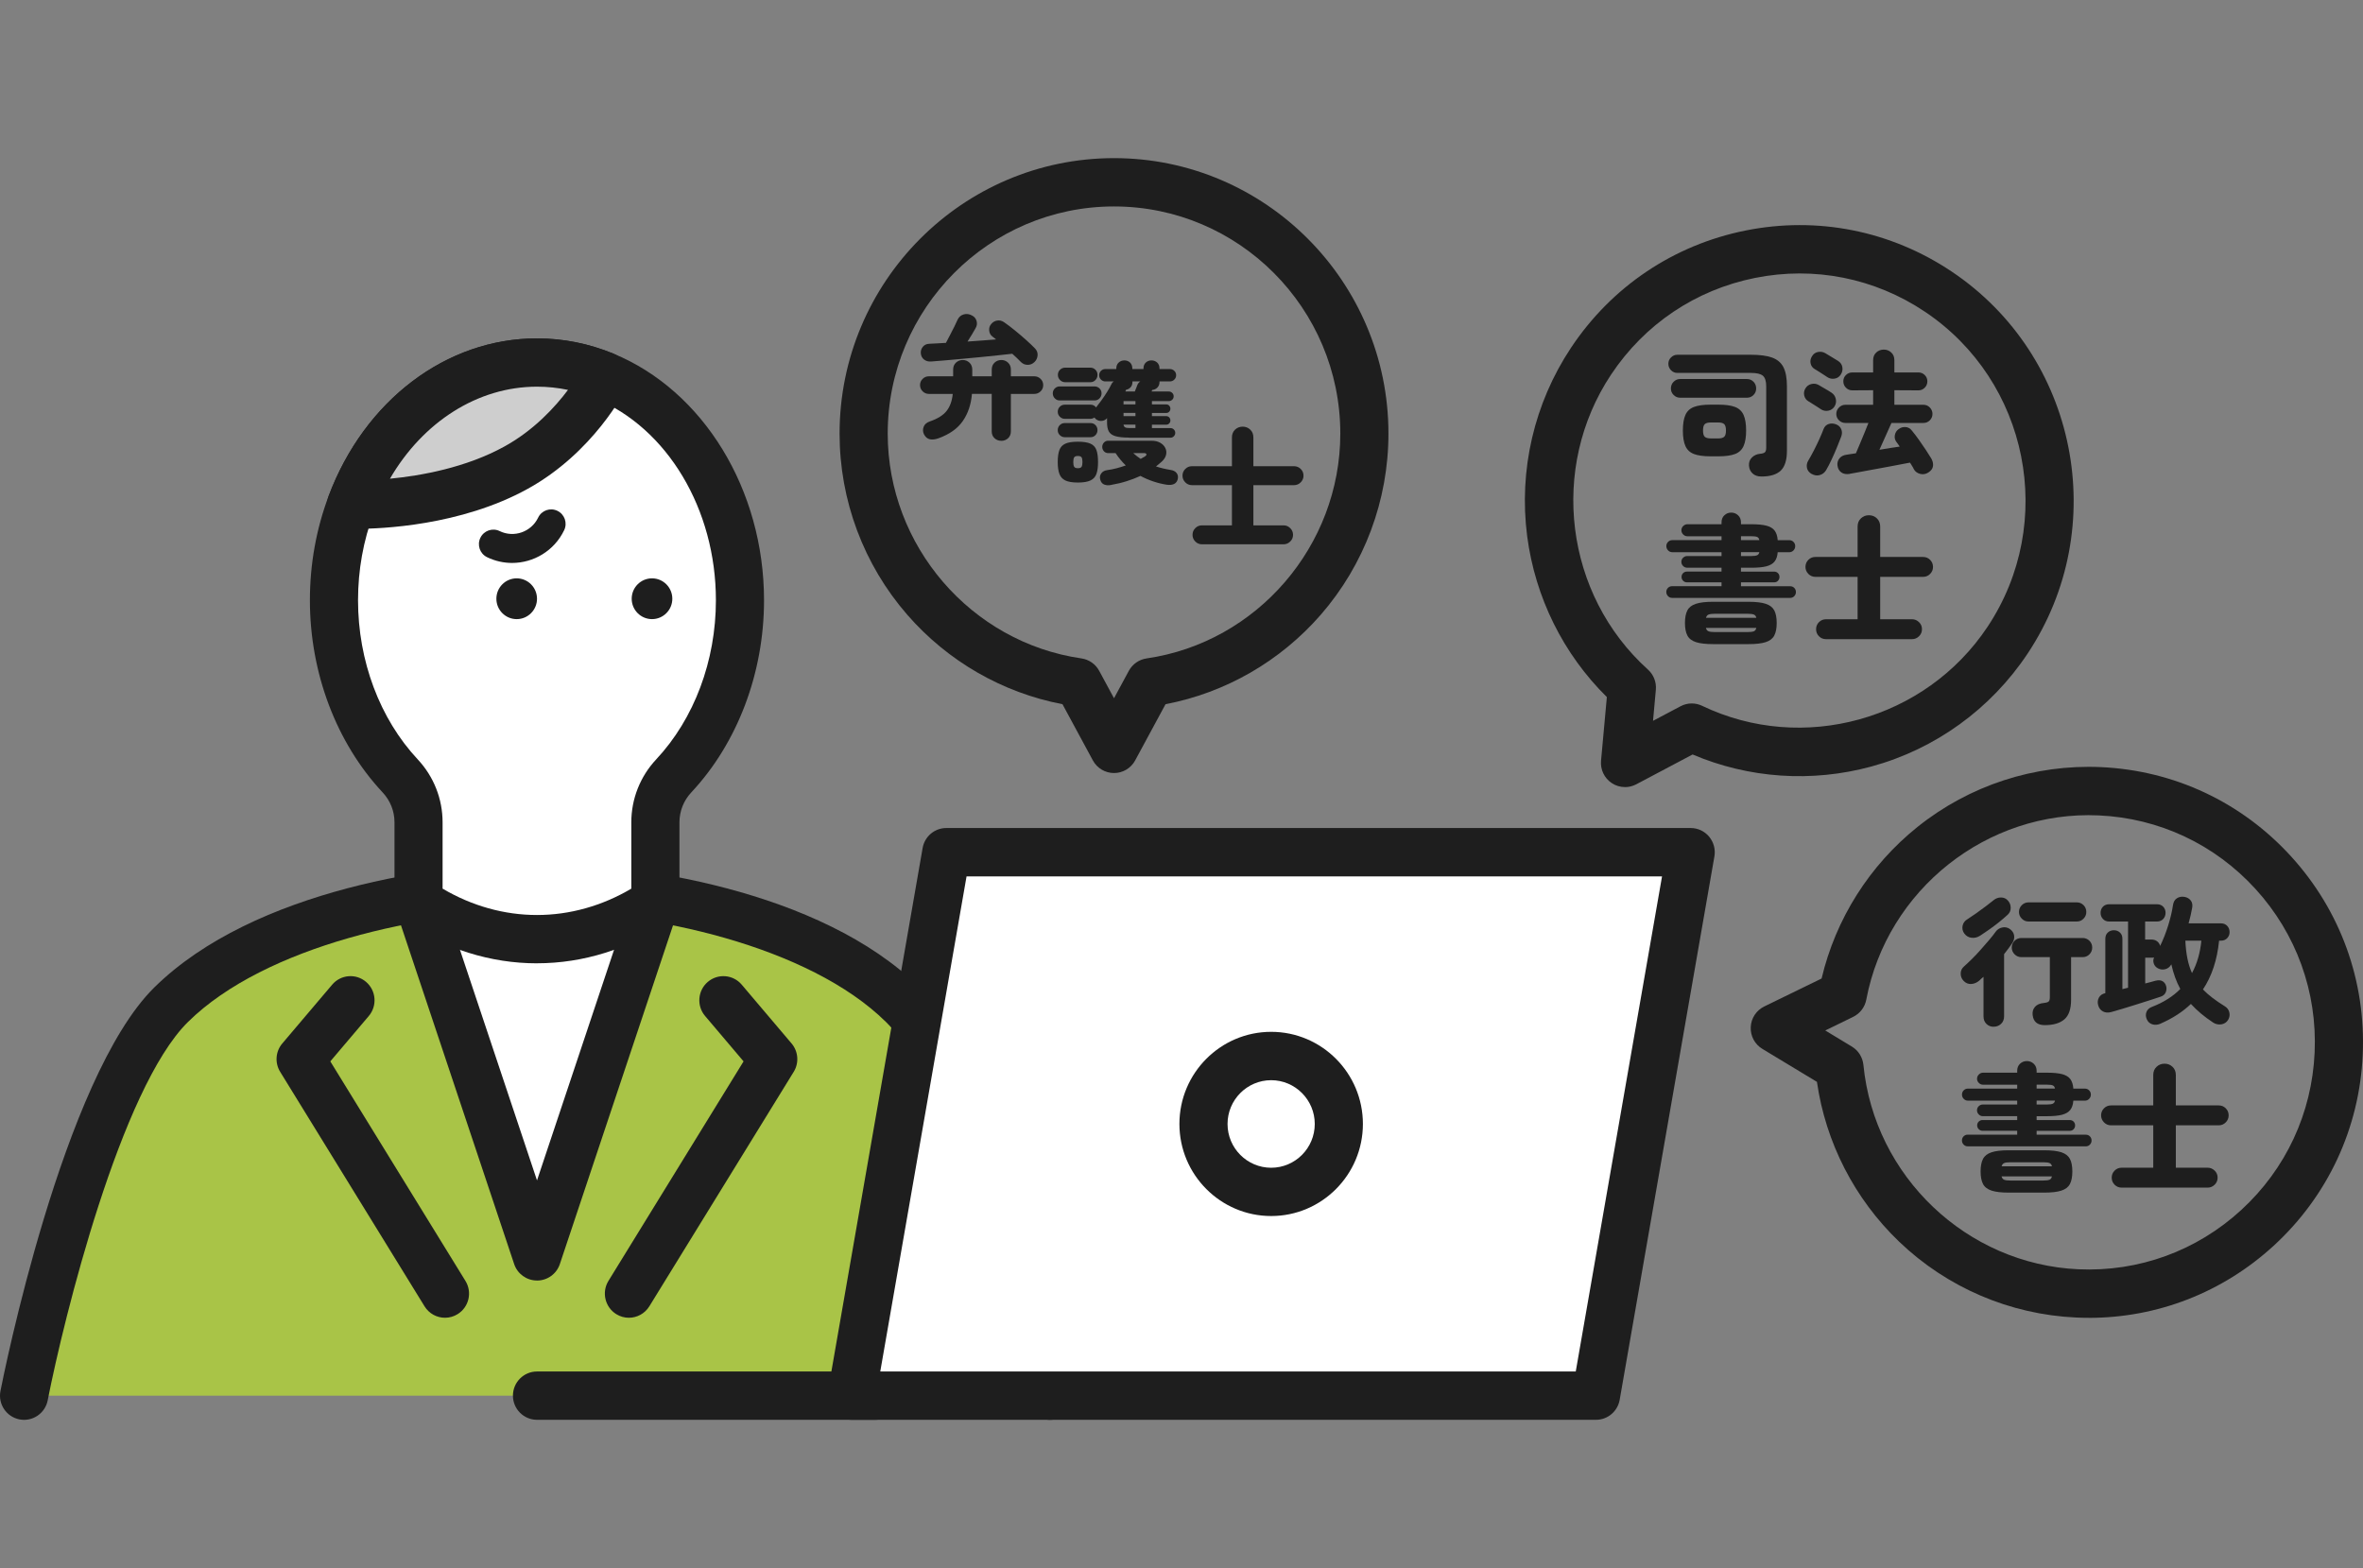 <svg width="223" height="148" viewBox="0 0 223 148" fill="none" xmlns="http://www.w3.org/2000/svg">
<rect x="0" y="0" width="223" height="148" fill="#808080" stroke="none"/>
<path d="M50.675 83.713C40.602 83.713 24.373 86.704 16.142 94.825C7.911 102.945 2.272 131.717 2.272 131.717H99.077C99.077 131.717 93.435 102.945 85.207 94.825C76.976 86.704 60.747 83.713 50.675 83.713Z" fill="#A9C447"/>
<path d="M99.074 134C98.011 134 97.06 133.246 96.848 132.161C95.316 124.348 89.95 102.705 83.614 96.454C76.331 89.27 61.434 85.996 50.675 85.996C39.915 85.996 25.018 89.267 17.735 96.454C11.4 102.705 6.033 124.348 4.501 132.161C4.259 133.395 3.062 134.201 1.833 133.957C0.603 133.714 -0.199 132.516 0.043 131.279C0.279 130.075 5.918 101.717 14.552 93.201C23.967 83.914 41.689 81.436 50.675 81.436C59.66 81.436 77.385 83.914 86.797 93.201C95.431 101.717 101.07 130.075 101.306 131.279C101.548 132.513 100.746 133.714 99.516 133.957C99.368 133.988 99.219 134 99.074 134Z" fill="#1E1E1E"/>
<path d="M50.675 118.571L61.849 85.124H39.5L50.675 118.571Z" fill="white"/>
<path d="M50.675 120.851C49.7 120.851 48.83 120.225 48.522 119.298L37.347 85.85C36.947 84.655 37.589 83.363 38.779 82.962C39.969 82.561 41.257 83.205 41.656 84.4L50.678 111.403L59.699 84.4C60.099 83.205 61.386 82.564 62.576 82.962C63.766 83.363 64.405 84.655 64.009 85.85L52.834 119.298C52.525 120.228 51.656 120.854 50.681 120.854L50.675 120.851Z" fill="#1E1E1E"/>
<path d="M59.351 124.366C58.942 124.366 58.53 124.256 58.158 124.025C57.092 123.362 56.762 121.958 57.419 120.888L70.171 100.169L66.537 95.882C65.726 94.925 65.841 93.484 66.795 92.669C67.749 91.854 69.184 91.97 69.996 92.927L74.702 98.479C75.341 99.233 75.422 100.315 74.905 101.154L61.28 123.283C60.85 123.98 60.108 124.366 59.345 124.366H59.351Z" fill="#1E1E1E"/>
<path d="M41.998 124.366C41.238 124.366 40.493 123.983 40.063 123.283L26.439 101.154C25.921 100.312 26.002 99.23 26.641 98.479L31.348 92.928C32.159 91.97 33.595 91.851 34.548 92.669C35.502 93.487 35.617 94.925 34.806 95.883L31.172 100.169L43.924 120.888C44.585 121.958 44.255 123.366 43.185 124.025C42.813 124.256 42.401 124.366 41.992 124.366H41.998Z" fill="#1E1E1E"/>
<path d="M33.137 47.62C36.105 39.728 42.837 34.213 50.675 34.213C52.897 34.213 55.032 34.663 57.019 35.478C64.481 38.545 69.832 46.863 69.832 56.65C69.832 63.213 67.421 69.117 63.585 73.218C62.473 74.407 61.849 75.973 61.849 77.605V85.121C58.56 87.349 54.748 88.632 50.675 88.632C46.601 88.632 42.789 87.349 39.5 85.121V77.605C39.5 75.973 38.876 74.41 37.765 73.218C33.928 69.117 31.517 63.213 31.517 56.65C31.517 53.436 32.099 50.381 33.137 47.617V47.62Z" fill="white"/>
<path d="M50.675 90.915C46.299 90.915 41.995 89.565 38.228 87.014C37.601 86.592 37.229 85.883 37.229 85.124V77.608C37.229 76.559 36.832 75.556 36.108 74.784C31.747 70.12 29.246 63.514 29.246 56.656C29.246 53.248 29.839 49.937 31.011 46.818C34.409 37.776 42.129 31.936 50.675 31.936C53.14 31.936 55.562 32.419 57.879 33.371C66.386 36.867 72.103 46.225 72.103 56.653C72.103 63.511 69.602 70.12 65.241 74.781C64.517 75.553 64.121 76.556 64.121 77.605V85.121C64.121 85.877 63.745 86.586 63.121 87.011C59.357 89.562 55.051 90.912 50.675 90.912V90.915ZM41.771 83.868C44.53 85.497 47.586 86.355 50.675 86.355C53.764 86.355 56.819 85.497 59.578 83.868V77.608C59.578 75.395 60.414 73.282 61.931 71.662C65.511 67.837 67.561 62.365 67.561 56.653C67.561 48.055 62.979 40.394 56.159 37.591C54.391 36.864 52.546 36.496 50.675 36.496C44.036 36.496 37.989 41.181 35.263 48.429C34.285 51.031 33.788 53.798 33.788 56.656C33.788 62.368 35.842 67.837 39.418 71.665C40.935 73.285 41.768 75.398 41.768 77.611V83.871L41.771 83.868Z" fill="#1E1E1E"/>
<path d="M48.706 44.133C41.814 47.94 33.138 47.62 33.138 47.62C36.105 39.728 42.837 34.213 50.675 34.213C52.898 34.213 55.033 34.663 57.019 35.478C57.047 35.566 57.062 35.618 57.062 35.618C57.062 35.618 54.385 40.999 48.706 44.133Z" fill="#CECECE"/>
<path d="M33.676 49.91C33.322 49.91 33.107 49.903 33.053 49.9C32.323 49.873 31.647 49.496 31.244 48.885C30.839 48.274 30.754 47.505 31.011 46.818C34.409 37.776 42.129 31.936 50.675 31.936C53.14 31.936 55.562 32.419 57.879 33.371C58.5 33.627 58.978 34.146 59.181 34.788C59.227 34.928 59.248 35.007 59.248 35.007C59.396 35.548 59.342 36.138 59.093 36.639C58.972 36.886 56.029 42.695 49.802 46.134C43.458 49.636 35.89 49.91 33.676 49.91ZM50.675 36.493C45.09 36.493 39.921 39.81 36.799 45.179C39.736 44.896 43.985 44.136 47.613 42.133C50.396 40.597 52.386 38.418 53.603 36.797C52.64 36.594 51.662 36.493 50.678 36.493H50.675Z" fill="#1E1E1E"/>
<path d="M80.371 131.717H150.614L159.554 80.433H89.308L80.371 131.717Z" fill="white"/>
<path d="M150.614 133.997H80.368C79.695 133.997 79.059 133.699 78.629 133.182C78.196 132.665 78.015 131.984 78.13 131.322L87.07 80.034C87.26 78.943 88.202 78.146 89.308 78.146H159.554C160.226 78.146 160.862 78.444 161.292 78.961C161.722 79.478 161.907 80.159 161.792 80.822L152.852 132.109C152.661 133.2 151.719 133.997 150.614 133.997ZM83.072 129.437H148.706L156.849 82.71H91.215L83.072 129.437Z" fill="#1E1E1E"/>
<path d="M82.606 133.997H50.678C49.424 133.997 48.406 132.975 48.406 131.717C48.406 130.458 49.424 129.437 50.678 129.437H82.606C83.859 129.437 84.877 130.458 84.877 131.717C84.877 132.975 83.859 133.997 82.606 133.997Z" fill="#1E1E1E"/>
<path d="M121.425 112.322C124.858 111.509 126.985 108.056 126.174 104.609C125.364 101.163 121.924 99.028 118.491 99.842C115.058 100.655 112.932 104.109 113.742 107.555C114.553 111.001 117.992 113.136 121.425 112.322Z" fill="white"/>
<path d="M119.961 114.765C115.188 114.765 111.303 110.867 111.303 106.073C111.303 101.279 115.185 97.381 119.961 97.381C124.737 97.381 128.619 101.279 128.619 106.073C128.619 110.867 124.737 114.765 119.961 114.765ZM119.961 101.945C117.693 101.945 115.845 103.799 115.845 106.076C115.845 108.353 117.69 110.208 119.961 110.208C122.232 110.208 124.076 108.353 124.076 106.076C124.076 103.799 122.229 101.945 119.961 101.945Z" fill="#1E1E1E"/>
<path d="M48.761 58.431C49.819 58.431 50.678 57.569 50.678 56.507C50.678 55.444 49.819 54.582 48.761 54.582C47.702 54.582 46.844 55.444 46.844 56.507C46.844 57.569 47.702 58.431 48.761 58.431Z" fill="#1E1E1E"/>
<path d="M61.532 58.431C62.59 58.431 63.448 57.569 63.448 56.507C63.448 55.444 62.59 54.582 61.532 54.582C60.473 54.582 59.614 55.444 59.614 56.507C59.614 57.569 60.473 58.431 61.532 58.431Z" fill="#1E1E1E"/>
<path d="M48.328 53.129C47.534 53.129 46.729 52.956 45.966 52.585C45.287 52.257 45.002 51.439 45.333 50.758C45.66 50.077 46.474 49.791 47.153 50.122C48.503 50.779 50.136 50.207 50.787 48.849C51.114 48.167 51.928 47.882 52.607 48.213C53.285 48.541 53.57 49.359 53.24 50.04C52.301 51.992 50.351 53.129 48.325 53.129H48.328Z" fill="#1E1E1E"/>
<path d="M105.131 72.957C104.298 72.957 103.532 72.498 103.135 71.765L100.267 66.46C94.607 65.378 89.441 62.408 85.619 58.018C81.5 53.284 79.232 47.213 79.232 40.923C79.232 26.585 90.849 14.924 105.131 14.924C119.413 14.924 131.03 26.585 131.03 40.923C131.03 47.213 128.761 53.284 124.643 58.018C120.821 62.408 115.654 65.378 109.994 66.46L107.127 71.765C106.73 72.501 105.964 72.957 105.131 72.957ZM105.131 19.484C93.353 19.484 83.775 29.103 83.775 40.923C83.775 51.512 91.636 60.632 102.06 62.14C102.772 62.243 103.39 62.675 103.732 63.31L105.131 65.898L106.53 63.31C106.872 62.678 107.493 62.243 108.202 62.14C118.625 60.632 126.487 51.512 126.487 40.923C126.487 29.1 116.905 19.484 105.131 19.484Z" fill="#1E1E1E"/>
<path d="M153.355 74.282C152.913 74.282 152.474 74.155 152.095 73.899C151.402 73.434 151.017 72.629 151.093 71.796L151.641 65.785C147.531 61.733 144.875 56.382 144.121 50.6C143.313 44.367 144.782 38.053 148.258 32.821C152.098 27.045 157.949 23.114 164.733 21.755C171.516 20.396 178.421 21.77 184.178 25.625C196.058 33.581 199.274 49.758 191.349 61.684C187.869 66.916 182.627 70.704 176.586 72.346C170.977 73.869 165.038 73.462 159.733 71.206L154.415 74.021C154.082 74.197 153.718 74.285 153.355 74.285V74.282ZM159.651 66.39C159.984 66.39 160.32 66.463 160.629 66.612C170.132 71.166 181.716 67.959 187.57 59.152C194.105 49.317 191.452 35.98 181.658 29.419C176.913 26.242 171.219 25.108 165.623 26.23C160.029 27.352 155.205 30.592 152.038 35.356C146.184 44.164 147.68 56.13 155.52 63.192C156.053 63.672 156.332 64.381 156.265 65.098L155.999 68.029L158.594 66.655C158.924 66.478 159.291 66.39 159.654 66.39H159.651Z" fill="#1E1E1E"/>
<path d="M197.127 124.372C196.73 124.372 196.334 124.363 195.937 124.344C189.677 124.062 183.736 121.514 179.211 117.173C175.014 113.141 172.291 107.827 171.468 102.103L166.316 98.99C165.602 98.558 165.181 97.77 165.22 96.934C165.256 96.098 165.747 95.351 166.498 94.986L171.907 92.35C173.236 86.723 176.425 81.673 180.965 78.037C185.858 74.118 192 72.118 198.263 72.397C205.173 72.711 211.551 75.705 216.218 80.831C220.885 85.957 223.283 92.602 222.974 99.54C222.665 106.477 219.679 112.88 214.574 117.565C209.761 121.979 203.605 124.375 197.127 124.375V124.372ZM172.249 97.251L174.762 98.771C175.377 99.142 175.78 99.783 175.853 100.501C176.882 111.023 185.607 119.316 196.143 119.79C201.839 120.046 207.299 118.06 211.509 114.196C215.718 110.332 218.18 105.055 218.435 99.333C218.692 93.612 216.712 88.133 212.863 83.907C209.013 79.682 203.756 77.21 198.057 76.955C187.527 76.48 178.091 83.953 176.125 94.341C175.992 95.05 175.532 95.651 174.887 95.968L172.249 97.254V97.251Z" fill="#1E1E1E"/>
<path d="M94.492 41.601C94.244 41.601 94.032 41.519 93.856 41.358C93.678 41.197 93.59 40.975 93.59 40.695V37.174H91.724C91.643 38.166 91.355 39.017 90.867 39.728C90.377 40.44 89.611 40.984 88.566 41.364C88.269 41.47 88.002 41.504 87.763 41.458C87.524 41.412 87.336 41.254 87.194 40.981C87.088 40.759 87.076 40.528 87.164 40.288C87.251 40.047 87.448 39.874 87.763 39.768C88.487 39.518 89.011 39.19 89.332 38.783C89.653 38.375 89.847 37.837 89.913 37.177H87.666C87.436 37.177 87.239 37.095 87.073 36.934C86.909 36.773 86.825 36.578 86.825 36.344C86.825 36.11 86.906 35.916 87.073 35.755C87.236 35.593 87.436 35.514 87.666 35.514H89.95V34.882C89.95 34.608 90.038 34.39 90.216 34.225C90.392 34.061 90.604 33.976 90.852 33.976C91.1 33.976 91.309 34.058 91.488 34.225C91.664 34.39 91.755 34.608 91.755 34.882V35.514H93.593V34.882C93.593 34.608 93.681 34.39 93.859 34.225C94.035 34.061 94.247 33.976 94.495 33.976C94.744 33.976 94.953 34.058 95.131 34.225C95.307 34.39 95.398 34.608 95.398 34.882V35.514H97.609C97.839 35.514 98.035 35.597 98.202 35.755C98.366 35.916 98.45 36.113 98.45 36.344C98.45 36.575 98.369 36.773 98.202 36.934C98.038 37.095 97.839 37.177 97.609 37.177H95.398V40.698C95.398 40.978 95.31 41.2 95.131 41.361C94.956 41.522 94.744 41.604 94.495 41.604L94.492 41.601ZM97.615 34.177C97.433 34.35 97.221 34.435 96.973 34.432C96.724 34.429 96.512 34.335 96.331 34.153C96.225 34.037 96.103 33.915 95.967 33.788C95.831 33.66 95.686 33.526 95.528 33.386C95.107 33.435 94.638 33.487 94.114 33.541C93.59 33.596 93.042 33.651 92.466 33.709C91.891 33.766 91.322 33.821 90.761 33.87C90.201 33.918 89.671 33.967 89.168 34.013C88.666 34.058 88.23 34.095 87.86 34.119C87.606 34.134 87.388 34.073 87.206 33.934C87.024 33.794 86.921 33.596 86.897 33.338C86.882 33.107 86.946 32.903 87.094 32.724C87.242 32.547 87.442 32.453 87.7 32.444C87.921 32.435 88.166 32.423 88.43 32.407C88.693 32.392 88.972 32.374 89.268 32.359C89.374 32.161 89.501 31.918 89.65 31.632C89.798 31.346 89.941 31.067 90.077 30.796C90.213 30.523 90.31 30.316 90.368 30.176C90.483 29.921 90.674 29.753 90.943 29.674C91.21 29.595 91.476 29.632 91.74 29.781C91.961 29.896 92.103 30.073 92.166 30.307C92.227 30.541 92.194 30.769 92.061 30.982C91.979 31.14 91.867 31.331 91.727 31.559C91.588 31.787 91.449 32.012 91.306 32.234C91.776 32.201 92.239 32.167 92.697 32.134C93.154 32.1 93.587 32.067 93.999 32.033C93.941 31.985 93.884 31.936 93.826 31.891C93.769 31.845 93.711 31.802 93.653 31.76C93.472 31.62 93.372 31.432 93.351 31.194C93.329 30.96 93.393 30.754 93.541 30.58C93.69 30.398 93.877 30.288 94.105 30.252C94.332 30.215 94.547 30.267 94.753 30.407C95.065 30.623 95.407 30.881 95.776 31.182C96.146 31.483 96.503 31.787 96.845 32.094C97.188 32.401 97.46 32.66 97.666 32.876C97.854 33.067 97.939 33.286 97.92 33.538C97.899 33.791 97.799 34.004 97.618 34.177H97.615Z" fill="#1E1E1E"/>
<path d="M100.007 37.794C99.825 37.794 99.671 37.728 99.544 37.597C99.416 37.466 99.353 37.308 99.353 37.126C99.353 36.943 99.416 36.788 99.544 36.66C99.671 36.533 99.825 36.469 100.007 36.469H103.29C103.477 36.469 103.638 36.533 103.765 36.66C103.892 36.788 103.956 36.943 103.956 37.126C103.956 37.308 103.892 37.463 103.765 37.597C103.638 37.728 103.48 37.794 103.29 37.794H100.007ZM106.572 41.3C106.006 41.3 105.567 41.254 105.264 41.163C104.958 41.072 104.752 40.923 104.64 40.716C104.528 40.509 104.474 40.233 104.474 39.886V39.464C104.341 39.622 104.174 39.707 103.968 39.725C103.762 39.74 103.577 39.682 103.414 39.552C103.371 39.518 103.332 39.47 103.29 39.403C103.166 39.485 103.038 39.527 102.908 39.527H100.488C100.307 39.527 100.152 39.461 100.019 39.33C99.886 39.199 99.822 39.041 99.822 38.859C99.822 38.676 99.889 38.509 100.019 38.381C100.149 38.254 100.307 38.19 100.488 38.19H102.908C103.129 38.19 103.308 38.278 103.438 38.451C103.602 38.245 103.777 38.013 103.962 37.758C104.147 37.503 104.322 37.241 104.486 36.977C104.649 36.712 104.783 36.478 104.88 36.271C104.937 36.147 105.016 36.056 105.113 35.998H104.31C104.153 35.998 104.02 35.94 103.901 35.825C103.786 35.709 103.729 35.572 103.729 35.414C103.729 35.25 103.786 35.11 103.901 34.998C104.016 34.885 104.153 34.83 104.31 34.83H105.346V34.782C105.346 34.542 105.422 34.353 105.573 34.216C105.724 34.08 105.903 34.013 106.109 34.013C106.315 34.013 106.503 34.08 106.645 34.216C106.787 34.353 106.86 34.542 106.86 34.782V34.83H107.911V34.782C107.911 34.542 107.984 34.353 108.132 34.216C108.28 34.08 108.456 34.013 108.662 34.013C108.868 34.013 109.056 34.08 109.204 34.216C109.352 34.353 109.425 34.542 109.425 34.782V34.83H110.4C110.564 34.83 110.706 34.885 110.821 34.998C110.936 35.11 110.994 35.247 110.994 35.414C110.994 35.581 110.936 35.709 110.821 35.825C110.706 35.94 110.567 35.998 110.4 35.998H109.425V36.046C109.425 36.262 109.359 36.436 109.228 36.572C109.095 36.709 108.938 36.785 108.747 36.8C108.738 36.809 108.735 36.816 108.735 36.819C108.735 36.822 108.732 36.828 108.723 36.837L108.674 36.949H110.303C110.428 36.949 110.534 36.992 110.624 37.08C110.715 37.168 110.761 37.272 110.761 37.396C110.761 37.53 110.715 37.639 110.624 37.725C110.534 37.813 110.428 37.855 110.303 37.855H108.71V38.165H110.055C110.17 38.165 110.264 38.205 110.34 38.284C110.412 38.363 110.452 38.46 110.452 38.576C110.452 38.682 110.415 38.776 110.34 38.855C110.267 38.935 110.17 38.974 110.055 38.974H108.71V39.272H110.055C110.17 39.272 110.264 39.312 110.34 39.391C110.415 39.47 110.452 39.567 110.452 39.682C110.452 39.789 110.415 39.883 110.34 39.962C110.264 40.041 110.17 40.081 110.055 40.081H108.71V40.403H110.464C110.588 40.403 110.691 40.446 110.779 40.534C110.867 40.622 110.909 40.725 110.909 40.85C110.909 40.974 110.867 41.081 110.779 41.172C110.691 41.263 110.588 41.309 110.464 41.309H106.563L106.572 41.3ZM100.485 41.263C100.304 41.263 100.149 41.196 100.016 41.066C99.883 40.935 99.819 40.777 99.819 40.594C99.819 40.412 99.886 40.245 100.016 40.117C100.146 39.989 100.304 39.926 100.485 39.926H102.905C103.093 39.926 103.253 39.989 103.381 40.117C103.508 40.245 103.571 40.403 103.571 40.594C103.571 40.786 103.508 40.932 103.381 41.066C103.253 41.2 103.096 41.263 102.905 41.263H100.485ZM101.721 45.541C101.203 45.541 100.806 45.474 100.537 45.343C100.264 45.209 100.077 45.003 99.974 44.717C99.871 44.431 99.819 44.063 99.819 43.607C99.819 43.151 99.871 42.759 99.974 42.479C100.077 42.2 100.264 41.996 100.537 41.871C100.809 41.747 101.203 41.686 101.721 41.686C102.239 41.686 102.636 41.747 102.911 41.871C103.187 41.996 103.374 42.197 103.474 42.479C103.574 42.759 103.623 43.136 103.623 43.607C103.623 44.078 103.574 44.431 103.474 44.717C103.374 45.003 103.19 45.209 102.911 45.343C102.636 45.474 102.239 45.541 101.721 45.541ZM100.525 36.071C100.334 36.071 100.173 36.004 100.037 35.867C99.901 35.73 99.834 35.566 99.834 35.378C99.834 35.189 99.901 35.025 100.037 34.894C100.173 34.764 100.334 34.697 100.525 34.697H102.896C103.084 34.697 103.247 34.764 103.377 34.894C103.508 35.025 103.574 35.186 103.574 35.378C103.574 35.569 103.508 35.73 103.377 35.867C103.247 36.004 103.087 36.071 102.896 36.071H100.525ZM101.721 44.188C101.894 44.188 102.009 44.145 102.066 44.057C102.124 43.969 102.154 43.82 102.154 43.604C102.154 43.388 102.124 43.239 102.066 43.157C102.009 43.075 101.894 43.033 101.721 43.033C101.548 43.033 101.433 43.075 101.376 43.157C101.318 43.239 101.288 43.388 101.288 43.604C101.288 43.82 101.315 43.969 101.376 44.057C101.433 44.145 101.548 44.188 101.721 44.188ZM104.834 45.775C104.586 45.818 104.374 45.799 104.198 45.726C104.02 45.653 103.898 45.504 103.835 45.279C103.768 45.057 103.798 44.857 103.923 44.684C104.047 44.51 104.228 44.407 104.465 44.373C104.771 44.331 105.07 44.273 105.373 44.194C105.673 44.115 105.964 44.027 106.242 43.926C106.061 43.753 105.891 43.571 105.731 43.376C105.57 43.182 105.419 42.978 105.279 42.762H104.577C104.419 42.762 104.289 42.704 104.18 42.589C104.074 42.473 104.02 42.337 104.02 42.178C104.02 42.02 104.074 41.887 104.18 41.768C104.286 41.653 104.419 41.595 104.577 41.595H108.677C108.989 41.595 109.259 41.656 109.48 41.78C109.701 41.905 109.864 42.066 109.967 42.27C110.07 42.473 110.097 42.686 110.046 42.914C109.998 43.142 109.861 43.358 109.637 43.565C109.555 43.638 109.468 43.717 109.371 43.793C109.277 43.872 109.183 43.948 109.092 44.021C109.519 44.161 109.985 44.273 110.488 44.355C110.727 44.389 110.909 44.483 111.036 44.641C111.163 44.799 111.2 44.997 111.142 45.237C111.027 45.659 110.676 45.827 110.094 45.745C109.667 45.678 109.243 45.574 108.829 45.434C108.414 45.295 108.011 45.121 107.626 44.914C107.233 45.097 106.803 45.261 106.336 45.41C105.87 45.559 105.37 45.678 104.837 45.769L104.834 45.775ZM106.03 38.165H107.154V37.855H106.03V38.165ZM106.03 39.269H107.154V38.971H106.03V39.269ZM106.572 40.397H107.154V40.075H106.03C106.045 40.199 106.097 40.284 106.179 40.33C106.261 40.376 106.394 40.397 106.572 40.397ZM106.203 36.949H107.093C107.142 36.834 107.193 36.709 107.242 36.578C107.29 36.448 107.323 36.36 107.342 36.317C107.399 36.186 107.49 36.077 107.614 35.995H106.872V36.043C106.872 36.25 106.815 36.417 106.7 36.545C106.585 36.673 106.439 36.755 106.267 36.785C106.257 36.809 106.248 36.834 106.242 36.858C106.236 36.883 106.221 36.907 106.206 36.931V36.943L106.203 36.949ZM107.648 43.309C107.714 43.267 107.781 43.23 107.85 43.191C107.92 43.154 107.984 43.118 108.041 43.084C108.156 43.011 108.205 42.938 108.19 42.868C108.171 42.799 108.096 42.762 107.956 42.762H106.945C107.06 42.862 107.172 42.957 107.284 43.048C107.396 43.139 107.517 43.224 107.648 43.309Z" fill="#1E1E1E"/>
<path d="M113.432 51.369C113.183 51.369 112.974 51.281 112.802 51.107C112.629 50.934 112.541 50.724 112.541 50.475C112.541 50.226 112.629 50.016 112.802 49.843C112.974 49.669 113.183 49.581 113.432 49.581H116.26V45.787H112.484C112.236 45.787 112.027 45.699 111.854 45.52C111.681 45.343 111.594 45.133 111.594 44.893C111.594 44.653 111.681 44.434 111.854 44.261C112.027 44.088 112.236 43.999 112.484 43.999H116.26V41.285C116.26 40.977 116.36 40.734 116.557 40.546C116.754 40.36 116.993 40.266 117.272 40.266C117.55 40.266 117.79 40.36 117.986 40.546C118.183 40.731 118.283 40.977 118.283 41.285V43.999H122.123C122.368 43.999 122.58 44.088 122.753 44.261C122.926 44.434 123.014 44.644 123.014 44.893C123.014 45.142 122.926 45.34 122.753 45.52C122.58 45.696 122.372 45.787 122.123 45.787H118.283V49.581H121.136C121.375 49.581 121.581 49.669 121.76 49.843C121.935 50.016 122.026 50.226 122.026 50.475C122.026 50.724 121.938 50.934 121.76 51.107C121.581 51.281 121.375 51.369 121.136 51.369H113.432Z" fill="#1E1E1E"/>
<path d="M166.225 44.972C165.877 44.972 165.601 44.875 165.393 44.684C165.184 44.492 165.072 44.243 165.053 43.939C165.035 43.635 165.126 43.382 165.326 43.182C165.526 42.981 165.777 42.862 166.08 42.829C166.307 42.811 166.462 42.765 166.549 42.692C166.637 42.619 166.68 42.473 166.68 42.255V36.463C166.68 35.977 166.577 35.642 166.368 35.463C166.159 35.283 165.786 35.195 165.247 35.195H158.294C158.061 35.195 157.861 35.11 157.694 34.94C157.528 34.77 157.446 34.566 157.446 34.332C157.446 34.098 157.528 33.906 157.694 33.736C157.861 33.566 158.058 33.481 158.294 33.481H165.247C166.08 33.481 166.746 33.569 167.24 33.748C167.733 33.928 168.091 34.232 168.309 34.663C168.527 35.095 168.636 35.694 168.636 36.46V42.54C168.636 43.413 168.442 44.036 168.057 44.41C167.67 44.784 167.061 44.972 166.228 44.972H166.225ZM158.57 37.536C158.327 37.536 158.118 37.451 157.946 37.281C157.773 37.111 157.685 36.904 157.685 36.661C157.685 36.417 157.773 36.196 157.946 36.025C158.118 35.855 158.327 35.77 158.57 35.77H164.86C165.102 35.77 165.308 35.855 165.477 36.025C165.647 36.196 165.732 36.405 165.732 36.661C165.732 36.916 165.647 37.111 165.477 37.281C165.308 37.451 165.102 37.536 164.86 37.536H158.57ZM161.422 43.066C160.762 43.066 160.244 42.993 159.866 42.85C159.487 42.708 159.218 42.455 159.057 42.099C158.897 41.741 158.815 41.254 158.815 40.634C158.815 40.014 158.894 39.515 159.057 39.157C159.218 38.798 159.487 38.549 159.866 38.406C160.244 38.263 160.762 38.19 161.422 38.19H162.176C162.837 38.19 163.354 38.263 163.733 38.406C164.111 38.549 164.381 38.801 164.542 39.157C164.702 39.515 164.784 40.005 164.784 40.634C164.784 41.263 164.702 41.741 164.542 42.099C164.381 42.458 164.111 42.708 163.733 42.85C163.354 42.993 162.837 43.066 162.176 43.066H161.422ZM161.474 41.379H162.125C162.413 41.379 162.609 41.327 162.718 41.221C162.827 41.117 162.882 40.92 162.882 40.631C162.882 40.342 162.827 40.136 162.718 40.029C162.609 39.926 162.413 39.871 162.125 39.871H161.474C161.186 39.871 160.989 39.923 160.88 40.029C160.771 40.133 160.717 40.333 160.717 40.631C160.717 40.929 160.771 41.114 160.88 41.221C160.989 41.324 161.186 41.379 161.474 41.379Z" fill="#1E1E1E"/>
<path d="M171.84 38.621C171.77 38.57 171.655 38.494 171.495 38.394C171.334 38.293 171.177 38.193 171.019 38.093C170.862 37.992 170.747 37.919 170.668 37.877C170.459 37.755 170.329 37.576 170.271 37.342C170.214 37.108 170.247 36.883 170.368 36.676C170.498 36.448 170.686 36.305 170.935 36.244C171.183 36.183 171.413 36.214 171.631 36.335C171.71 36.378 171.828 36.448 171.988 36.545C172.149 36.642 172.309 36.734 172.47 36.825C172.63 36.916 172.746 36.989 172.815 37.041C173.042 37.181 173.185 37.381 173.245 37.643C173.306 37.904 173.263 38.147 173.115 38.375C172.976 38.585 172.782 38.713 172.537 38.761C172.288 38.81 172.058 38.761 171.84 38.625V38.621ZM170.98 44.738C170.729 44.598 170.577 44.407 170.526 44.164C170.474 43.92 170.517 43.683 170.656 43.458C170.813 43.197 170.983 42.89 171.165 42.537C171.346 42.185 171.522 41.826 171.686 41.464C171.849 41.102 171.985 40.783 172.088 40.503C172.182 40.251 172.349 40.087 172.582 40.014C172.815 39.941 173.054 39.956 173.3 40.059C173.518 40.148 173.672 40.297 173.763 40.509C173.854 40.722 173.851 40.956 173.757 41.209C173.654 41.488 173.518 41.829 173.354 42.227C173.191 42.628 173.015 43.024 172.833 43.41C172.652 43.799 172.482 44.121 172.325 44.383C172.185 44.611 171.991 44.76 171.74 44.833C171.489 44.906 171.237 44.875 170.986 44.735L170.98 44.738ZM172.44 35.587C172.37 35.536 172.255 35.46 172.094 35.359C171.934 35.259 171.773 35.156 171.613 35.052C171.452 34.949 171.334 34.873 171.256 34.831C171.047 34.709 170.919 34.532 170.871 34.301C170.822 34.07 170.859 33.855 170.983 33.654C171.113 33.42 171.301 33.274 171.549 33.222C171.798 33.17 172.028 33.204 172.246 33.326C172.325 33.368 172.443 33.441 172.603 33.541C172.764 33.642 172.927 33.739 173.091 33.836C173.254 33.934 173.378 34.007 173.454 34.058C173.681 34.198 173.818 34.393 173.863 34.639C173.911 34.888 173.863 35.125 173.715 35.35C173.575 35.569 173.381 35.697 173.127 35.736C172.873 35.776 172.646 35.724 172.437 35.587H172.44ZM174.559 44.726C174.238 44.778 173.972 44.729 173.766 44.583C173.557 44.434 173.436 44.212 173.403 43.917C173.375 43.665 173.442 43.443 173.596 43.252C173.754 43.06 173.984 42.948 174.287 42.911C174.32 42.902 174.414 42.887 174.566 42.866C174.717 42.844 174.911 42.817 175.144 42.78C175.247 42.537 175.377 42.233 175.529 41.871C175.68 41.51 175.831 41.151 175.977 40.792C176.125 40.433 176.24 40.142 176.328 39.917H174.154C173.921 39.917 173.718 39.834 173.548 39.667C173.378 39.503 173.294 39.303 173.294 39.065C173.294 38.828 173.378 38.628 173.548 38.457C173.718 38.287 173.921 38.202 174.154 38.202H176.77V36.828L174.805 36.84C174.572 36.84 174.372 36.758 174.205 36.591C174.042 36.426 173.957 36.226 173.957 35.989C173.957 35.752 174.039 35.554 174.205 35.393C174.369 35.232 174.569 35.15 174.805 35.15H176.77V34.001C176.77 33.697 176.867 33.45 177.064 33.268C177.258 33.085 177.497 32.994 177.773 32.994C178.048 32.994 178.287 33.085 178.481 33.268C178.678 33.45 178.775 33.693 178.775 34.001V35.15H181.052C181.279 35.15 181.473 35.232 181.64 35.393C181.803 35.554 181.888 35.752 181.888 35.989C181.888 36.226 181.806 36.423 181.64 36.591C181.476 36.755 181.279 36.84 181.052 36.84L178.775 36.828V38.202H181.522C181.755 38.202 181.955 38.287 182.121 38.457C182.285 38.628 182.37 38.831 182.37 39.065C182.37 39.3 182.288 39.5 182.121 39.667C181.955 39.834 181.758 39.917 181.522 39.917H178.499C178.412 40.117 178.3 40.37 178.16 40.674C178.021 40.978 177.882 41.291 177.742 41.607C177.603 41.923 177.479 42.206 177.364 42.449C177.721 42.388 178.066 42.331 178.399 42.279C178.733 42.227 179.026 42.185 179.278 42.148C179.226 42.069 179.175 41.99 179.12 41.914C179.066 41.838 179.017 41.765 178.963 41.704C178.823 41.513 178.775 41.3 178.82 41.063C178.866 40.826 178.981 40.64 179.172 40.5C179.372 40.351 179.59 40.288 179.829 40.303C180.068 40.321 180.265 40.43 180.422 40.631C180.631 40.883 180.852 41.172 181.086 41.501C181.319 41.829 181.54 42.151 181.749 42.467C181.958 42.786 182.127 43.054 182.258 43.27C182.397 43.513 182.451 43.753 182.421 43.987C182.391 44.221 182.246 44.422 181.985 44.589C181.743 44.747 181.485 44.793 181.216 44.726C180.946 44.662 180.746 44.513 180.616 44.288C180.574 44.191 180.519 44.091 180.453 43.987C180.389 43.884 180.319 43.775 180.25 43.662C180.101 43.689 179.868 43.732 179.547 43.793C179.226 43.854 178.86 43.923 178.448 44.003C178.036 44.082 177.615 44.161 177.185 44.237C176.755 44.316 176.352 44.389 175.974 44.459C175.595 44.529 175.28 44.586 175.023 44.635C174.765 44.684 174.608 44.711 174.547 44.72L174.559 44.726Z" fill="#1E1E1E"/>
<path d="M157.788 56.425C157.64 56.425 157.516 56.37 157.41 56.26C157.307 56.151 157.252 56.023 157.252 55.874C157.252 55.716 157.304 55.586 157.41 55.482C157.513 55.379 157.64 55.324 157.788 55.324H162.464V54.959H159.197C159.057 54.959 158.939 54.911 158.839 54.81C158.739 54.71 158.691 54.591 158.691 54.452C158.691 54.303 158.739 54.181 158.839 54.087C158.939 53.992 159.057 53.944 159.197 53.944H162.464V53.579H159.221C159.072 53.579 158.945 53.524 158.836 53.415C158.727 53.305 158.673 53.178 158.673 53.029C158.673 52.871 158.727 52.74 158.836 52.637C158.945 52.533 159.072 52.478 159.221 52.478H162.464V52.114H157.816C157.658 52.114 157.528 52.056 157.419 51.943C157.31 51.831 157.255 51.694 157.255 51.539C157.255 51.384 157.31 51.25 157.419 51.141C157.528 51.031 157.658 50.977 157.816 50.977H162.464V50.612H159.248C159.091 50.612 158.957 50.554 158.845 50.442C158.733 50.329 158.676 50.198 158.676 50.049C158.676 49.891 158.733 49.758 158.845 49.645C158.957 49.533 159.094 49.475 159.248 49.475H162.464V49.305C162.464 49.025 162.552 48.8 162.731 48.633C162.909 48.462 163.124 48.377 163.376 48.377C163.627 48.377 163.845 48.462 164.027 48.633C164.209 48.803 164.299 49.028 164.299 49.305V49.475H165.263C165.871 49.475 166.35 49.52 166.701 49.612C167.052 49.703 167.31 49.858 167.476 50.077C167.64 50.296 167.737 50.597 167.764 50.98H168.857C169.015 50.98 169.145 51.034 169.254 51.144C169.363 51.253 169.417 51.387 169.417 51.542C169.417 51.697 169.363 51.834 169.254 51.946C169.145 52.059 169.012 52.117 168.857 52.117H167.764C167.737 52.481 167.643 52.773 167.476 52.986C167.313 53.199 167.052 53.351 166.701 53.445C166.35 53.536 165.868 53.582 165.263 53.582H164.299V53.947H167.425C167.573 53.947 167.694 53.995 167.788 54.09C167.885 54.187 167.931 54.309 167.931 54.455C167.931 54.594 167.882 54.713 167.788 54.813C167.691 54.914 167.57 54.962 167.425 54.962H164.299V55.327H168.936C169.093 55.327 169.224 55.379 169.327 55.485C169.43 55.589 169.484 55.719 169.484 55.877C169.484 56.026 169.433 56.154 169.327 56.264C169.221 56.373 169.093 56.428 168.936 56.428H157.788V56.425ZM161.656 60.79C160.971 60.79 160.432 60.726 160.048 60.602C159.66 60.474 159.39 60.267 159.239 59.975C159.088 59.684 159.012 59.288 159.012 58.793C159.012 58.297 159.088 57.902 159.239 57.61C159.39 57.318 159.66 57.109 160.048 56.984C160.435 56.856 160.971 56.795 161.656 56.795H165.014C165.708 56.795 166.25 56.859 166.634 56.984C167.022 57.112 167.288 57.318 167.443 57.61C167.594 57.902 167.67 58.297 167.67 58.793C167.67 59.288 167.594 59.684 167.443 59.975C167.292 60.267 167.022 60.477 166.634 60.602C166.247 60.729 165.708 60.79 165.014 60.79H161.656ZM160.992 58.306H165.747C165.711 58.148 165.635 58.048 165.514 57.999C165.393 57.951 165.193 57.926 164.914 57.926H161.828C161.559 57.926 161.365 57.951 161.244 57.999C161.123 58.048 161.041 58.148 160.996 58.306H160.992ZM161.825 59.653H164.911C165.19 59.653 165.39 59.629 165.511 59.58C165.632 59.532 165.711 59.425 165.744 59.261H160.989C161.032 59.425 161.117 59.535 161.238 59.58C161.359 59.626 161.556 59.653 161.822 59.653H161.825ZM164.299 50.974H166.032C166.004 50.825 165.938 50.727 165.829 50.679C165.72 50.63 165.532 50.606 165.263 50.606H164.299V50.971V50.974ZM164.299 52.478H165.263C165.532 52.478 165.72 52.451 165.829 52.399C165.938 52.348 166.004 52.251 166.032 52.111H164.299V52.475V52.478Z" fill="#1E1E1E"/>
<path d="M172.322 60.322C172.061 60.322 171.84 60.231 171.658 60.048C171.477 59.866 171.386 59.644 171.386 59.383C171.386 59.121 171.477 58.899 171.658 58.717C171.84 58.535 172.061 58.443 172.322 58.443H175.305V54.442H171.319C171.059 54.442 170.838 54.348 170.656 54.163C170.474 53.974 170.384 53.755 170.384 53.503C170.384 53.251 170.474 53.02 170.656 52.837C170.838 52.655 171.059 52.564 171.319 52.564H175.305V49.7C175.305 49.378 175.408 49.119 175.617 48.922C175.826 48.724 176.077 48.627 176.371 48.627C176.664 48.627 176.919 48.724 177.125 48.922C177.331 49.119 177.437 49.378 177.437 49.7V52.564H181.486C181.746 52.564 181.967 52.655 182.149 52.837C182.33 53.02 182.421 53.242 182.421 53.503C182.421 53.764 182.33 53.977 182.149 54.163C181.967 54.351 181.746 54.442 181.486 54.442H177.437V58.443H180.444C180.695 58.443 180.913 58.535 181.101 58.717C181.289 58.899 181.38 59.121 181.38 59.383C181.38 59.644 181.286 59.866 181.101 60.048C180.913 60.231 180.695 60.322 180.444 60.322H172.319H172.322Z" fill="#1E1E1E"/>
<path d="M188.151 96.904C187.881 96.904 187.654 96.816 187.467 96.637C187.279 96.457 187.188 96.22 187.188 95.925V92.186C187.049 92.298 186.918 92.417 186.797 92.538C186.579 92.73 186.331 92.84 186.049 92.864C185.768 92.888 185.516 92.791 185.301 92.563C185.12 92.371 185.029 92.143 185.035 91.876C185.038 91.611 185.138 91.395 185.328 91.228C185.562 91.018 185.819 90.778 186.098 90.502C186.376 90.228 186.652 89.936 186.924 89.626C187.197 89.316 187.457 89.018 187.706 88.729C187.954 88.44 188.16 88.179 188.324 87.945C188.481 87.726 188.687 87.589 188.947 87.534C189.208 87.477 189.447 87.522 189.665 87.671C189.898 87.835 190.038 88.042 190.074 88.285C190.113 88.528 190.059 88.766 189.91 88.991C189.798 89.155 189.677 89.328 189.547 89.507C189.417 89.687 189.277 89.866 189.129 90.049V95.919C189.129 96.214 189.032 96.454 188.841 96.63C188.651 96.81 188.42 96.898 188.151 96.898V96.904ZM186.849 88.316C186.606 88.474 186.343 88.535 186.061 88.504C185.78 88.474 185.553 88.34 185.377 88.106C185.213 87.878 185.159 87.635 185.213 87.367C185.271 87.103 185.422 86.896 185.677 86.747C185.91 86.598 186.182 86.416 186.491 86.197C186.8 85.978 187.103 85.756 187.403 85.531C187.703 85.303 187.948 85.111 188.139 84.956C188.348 84.783 188.584 84.698 188.847 84.701C189.111 84.704 189.326 84.804 189.492 84.996C189.665 85.187 189.753 85.415 189.753 85.683C189.753 85.951 189.653 86.169 189.453 86.343C189.226 86.552 188.963 86.777 188.66 87.024C188.357 87.267 188.045 87.501 187.73 87.723C187.412 87.945 187.121 88.142 186.852 88.319L186.849 88.316ZM192.969 96.749C192.276 96.749 191.894 96.43 191.824 95.794C191.788 95.49 191.864 95.232 192.045 95.022C192.227 94.812 192.509 94.691 192.89 94.657C193.124 94.63 193.278 94.582 193.345 94.508C193.414 94.436 193.448 94.302 193.448 94.11V90.331H190.752C190.51 90.331 190.298 90.243 190.119 90.064C189.941 89.885 189.853 89.675 189.853 89.428C189.853 89.182 189.941 88.963 190.119 88.787C190.298 88.614 190.507 88.525 190.752 88.525H196.546C196.797 88.525 197.009 88.614 197.185 88.787C197.357 88.96 197.445 89.176 197.445 89.428C197.445 89.681 197.357 89.885 197.185 90.064C197.012 90.243 196.797 90.331 196.546 90.331H195.452V94.344C195.452 95.226 195.24 95.846 194.813 96.208C194.386 96.57 193.772 96.749 192.963 96.749H192.969ZM191.431 86.969C191.188 86.969 190.976 86.881 190.801 86.701C190.622 86.522 190.534 86.312 190.534 86.066C190.534 85.82 190.622 85.601 190.801 85.425C190.979 85.251 191.188 85.163 191.431 85.163H195.988C196.24 85.163 196.452 85.251 196.627 85.425C196.8 85.598 196.888 85.814 196.888 86.066C196.888 86.318 196.8 86.522 196.627 86.701C196.455 86.881 196.24 86.969 195.988 86.969H191.431Z" fill="#1E1E1E"/>
<path d="M203.907 96.606C203.629 96.728 203.365 96.749 203.12 96.673C202.872 96.594 202.696 96.433 202.593 96.19C202.49 95.956 202.481 95.725 202.566 95.503C202.654 95.281 202.826 95.123 203.087 95.025C204.171 94.606 205.061 94.043 205.758 93.338C205.567 92.982 205.4 92.612 205.264 92.228C205.125 91.845 205.007 91.441 204.913 91.012L204.886 91.052C204.755 91.271 204.571 91.411 204.331 91.471C204.092 91.532 203.859 91.502 203.635 91.38C203.453 91.283 203.326 91.137 203.256 90.936C203.187 90.736 203.196 90.544 203.284 90.362C203.25 90.371 203.211 90.377 203.171 90.38C203.132 90.383 203.09 90.386 203.047 90.386H202.448V92.818C202.629 92.776 202.805 92.73 202.969 92.681C203.132 92.633 203.287 92.593 203.423 92.557C203.701 92.487 203.926 92.505 204.092 92.608C204.262 92.712 204.371 92.87 204.425 93.08C204.477 93.271 204.462 93.463 204.38 93.654C204.298 93.846 204.144 93.983 203.916 94.059C203.629 94.156 203.284 94.268 202.881 94.399C202.478 94.53 202.051 94.664 201.606 94.803C201.161 94.943 200.728 95.077 200.316 95.202C199.904 95.329 199.55 95.43 199.256 95.509C198.944 95.597 198.674 95.576 198.447 95.451C198.22 95.326 198.075 95.126 198.005 94.855C197.935 94.603 197.96 94.369 198.078 94.15C198.196 93.931 198.396 93.794 198.683 93.73V88.605C198.683 88.352 198.762 88.155 198.917 88.009C199.074 87.866 199.265 87.793 199.489 87.793C199.713 87.793 199.907 87.866 200.061 88.009C200.219 88.152 200.295 88.352 200.295 88.605V93.35L200.828 93.219V86.972H199.056C198.805 86.972 198.605 86.893 198.456 86.729C198.308 86.568 198.235 86.373 198.235 86.148C198.235 85.923 198.308 85.729 198.456 85.573C198.605 85.415 198.805 85.339 199.056 85.339H203.547C203.798 85.339 203.998 85.418 204.147 85.573C204.295 85.732 204.368 85.923 204.368 86.148C204.368 86.373 204.295 86.568 204.147 86.729C203.998 86.89 203.798 86.972 203.547 86.972H202.439V88.671H203.038C203.256 88.671 203.435 88.729 203.577 88.842C203.72 88.954 203.813 89.1 203.856 89.273C204.15 88.671 204.404 88.024 204.619 87.331C204.831 86.638 204.982 86.005 205.067 85.428C205.11 85.124 205.234 84.905 205.44 84.774C205.643 84.643 205.879 84.601 206.148 84.643C206.4 84.686 206.597 84.801 206.742 84.984C206.884 85.166 206.93 85.397 206.878 85.677C206.836 85.92 206.784 86.163 206.73 86.403C206.672 86.644 206.612 86.89 206.542 87.142H209.589C209.84 87.142 210.04 87.224 210.188 87.385C210.337 87.547 210.409 87.741 210.409 87.966C210.409 88.191 210.337 88.374 210.188 88.535C210.04 88.696 209.84 88.778 209.589 88.778H209.419C209.237 90.599 208.729 92.134 207.896 93.381C208.165 93.66 208.468 93.928 208.807 94.183C209.146 94.442 209.519 94.694 209.928 94.949C210.17 95.089 210.321 95.284 210.382 95.53C210.443 95.779 210.409 96.016 210.279 96.241C210.131 96.485 209.919 96.627 209.64 96.673C209.361 96.716 209.107 96.664 208.871 96.515C208.447 96.235 208.059 95.95 207.711 95.658C207.363 95.366 207.048 95.062 206.76 94.749C205.988 95.49 205.031 96.108 203.895 96.606H203.907ZM206.863 91.833C207.342 90.945 207.635 89.924 207.747 88.775H206.236C206.263 89.377 206.324 89.93 206.424 90.435C206.524 90.939 206.669 91.408 206.86 91.833H206.863Z" fill="#1E1E1E"/>
<path d="M185.689 108.186C185.54 108.186 185.416 108.131 185.31 108.022C185.204 107.912 185.153 107.785 185.153 107.636C185.153 107.478 185.204 107.347 185.31 107.244C185.413 107.14 185.54 107.086 185.689 107.086H190.365V106.721H187.097C186.958 106.721 186.84 106.672 186.74 106.572C186.64 106.471 186.588 106.353 186.588 106.213C186.588 106.064 186.64 105.942 186.74 105.848C186.84 105.754 186.958 105.705 187.097 105.705H190.365V105.34H187.121C186.973 105.34 186.846 105.286 186.737 105.176C186.628 105.067 186.573 104.939 186.573 104.79C186.573 104.632 186.628 104.501 186.737 104.398C186.846 104.295 186.973 104.24 187.121 104.24H190.365V103.875H185.716C185.559 103.875 185.428 103.817 185.319 103.705C185.21 103.592 185.156 103.456 185.156 103.301C185.156 103.146 185.21 103.012 185.319 102.902C185.428 102.793 185.562 102.738 185.716 102.738H190.365V102.373H187.149C186.991 102.373 186.858 102.316 186.746 102.203C186.634 102.091 186.576 101.96 186.576 101.811C186.576 101.653 186.634 101.519 186.746 101.407C186.858 101.294 186.994 101.236 187.149 101.236H190.365V101.066C190.365 100.786 190.452 100.561 190.631 100.394C190.81 100.227 191.025 100.139 191.276 100.139C191.528 100.139 191.746 100.224 191.927 100.394C192.109 100.564 192.2 100.789 192.2 101.066V101.236H193.163C193.772 101.236 194.25 101.282 194.601 101.373C194.953 101.464 195.21 101.619 195.377 101.838C195.54 102.057 195.637 102.358 195.664 102.741H196.758C196.915 102.741 197.045 102.796 197.154 102.905C197.263 103.015 197.318 103.149 197.318 103.304C197.318 103.459 197.263 103.595 197.154 103.708C197.045 103.82 196.915 103.878 196.758 103.878H195.664C195.637 104.243 195.543 104.535 195.377 104.748C195.213 104.96 194.953 105.112 194.601 105.207C194.25 105.298 193.769 105.344 193.163 105.344H192.2V105.708H195.325C195.474 105.708 195.595 105.757 195.689 105.851C195.782 105.949 195.831 106.07 195.831 106.216C195.831 106.356 195.782 106.474 195.689 106.575C195.592 106.675 195.471 106.724 195.325 106.724H192.2V107.089H196.836C196.994 107.089 197.124 107.14 197.227 107.247C197.33 107.35 197.384 107.481 197.384 107.639C197.384 107.788 197.333 107.915 197.227 108.025C197.124 108.134 196.994 108.189 196.836 108.189H185.689V108.186ZM189.556 112.555C188.869 112.555 188.333 112.491 187.948 112.366C187.56 112.239 187.291 112.032 187.139 111.74C186.988 111.448 186.912 111.053 186.912 110.557C186.912 110.062 186.988 109.667 187.139 109.375C187.291 109.083 187.56 108.873 187.948 108.748C188.333 108.621 188.869 108.56 189.556 108.56H192.915C193.608 108.56 194.15 108.624 194.535 108.748C194.922 108.876 195.189 109.083 195.343 109.375C195.495 109.667 195.57 110.062 195.57 110.557C195.57 111.053 195.495 111.448 195.343 111.74C195.192 112.032 194.922 112.242 194.535 112.366C194.147 112.494 193.608 112.555 192.915 112.555H189.556ZM188.893 110.071H193.647C193.611 109.913 193.535 109.813 193.414 109.764C193.293 109.715 193.093 109.691 192.815 109.691H189.729C189.459 109.691 189.265 109.715 189.144 109.764C189.023 109.813 188.941 109.913 188.896 110.071H188.893ZM189.726 111.415H192.812C193.09 111.415 193.29 111.39 193.411 111.342C193.532 111.293 193.611 111.187 193.644 111.023H188.89C188.932 111.187 189.017 111.296 189.138 111.342C189.259 111.39 189.456 111.415 189.723 111.415H189.726ZM192.2 102.735H193.932C193.905 102.586 193.838 102.489 193.729 102.44C193.62 102.392 193.432 102.367 193.163 102.367H192.2V102.732V102.735ZM192.2 104.24H193.163C193.432 104.24 193.62 104.213 193.729 104.161C193.838 104.109 193.905 104.012 193.932 103.872H192.2V104.237V104.24Z" fill="#1E1E1E"/>
<path d="M200.222 112.084C199.961 112.084 199.74 111.992 199.559 111.81C199.377 111.628 199.286 111.406 199.286 111.144C199.286 110.883 199.377 110.661 199.559 110.478C199.74 110.296 199.961 110.205 200.222 110.205H203.205V106.204H199.219C198.959 106.204 198.738 106.11 198.556 105.924C198.375 105.736 198.284 105.517 198.284 105.265C198.284 105.012 198.375 104.781 198.556 104.599C198.738 104.416 198.959 104.325 199.219 104.325H203.205V101.461C203.205 101.139 203.308 100.881 203.517 100.683C203.726 100.485 203.977 100.388 204.271 100.388C204.565 100.388 204.819 100.485 205.025 100.683C205.234 100.881 205.337 101.139 205.337 101.461V104.325H209.386C209.646 104.325 209.867 104.416 210.049 104.599C210.231 104.781 210.321 105.003 210.321 105.265C210.321 105.526 210.231 105.739 210.049 105.924C209.867 106.113 209.646 106.204 209.386 106.204H205.337V110.205H208.344C208.595 110.205 208.813 110.296 209.001 110.478C209.189 110.661 209.28 110.883 209.28 111.144C209.28 111.406 209.186 111.628 209.001 111.81C208.813 111.992 208.595 112.084 208.344 112.084H200.219H200.222Z" fill="#1E1E1E"/>
</svg>
